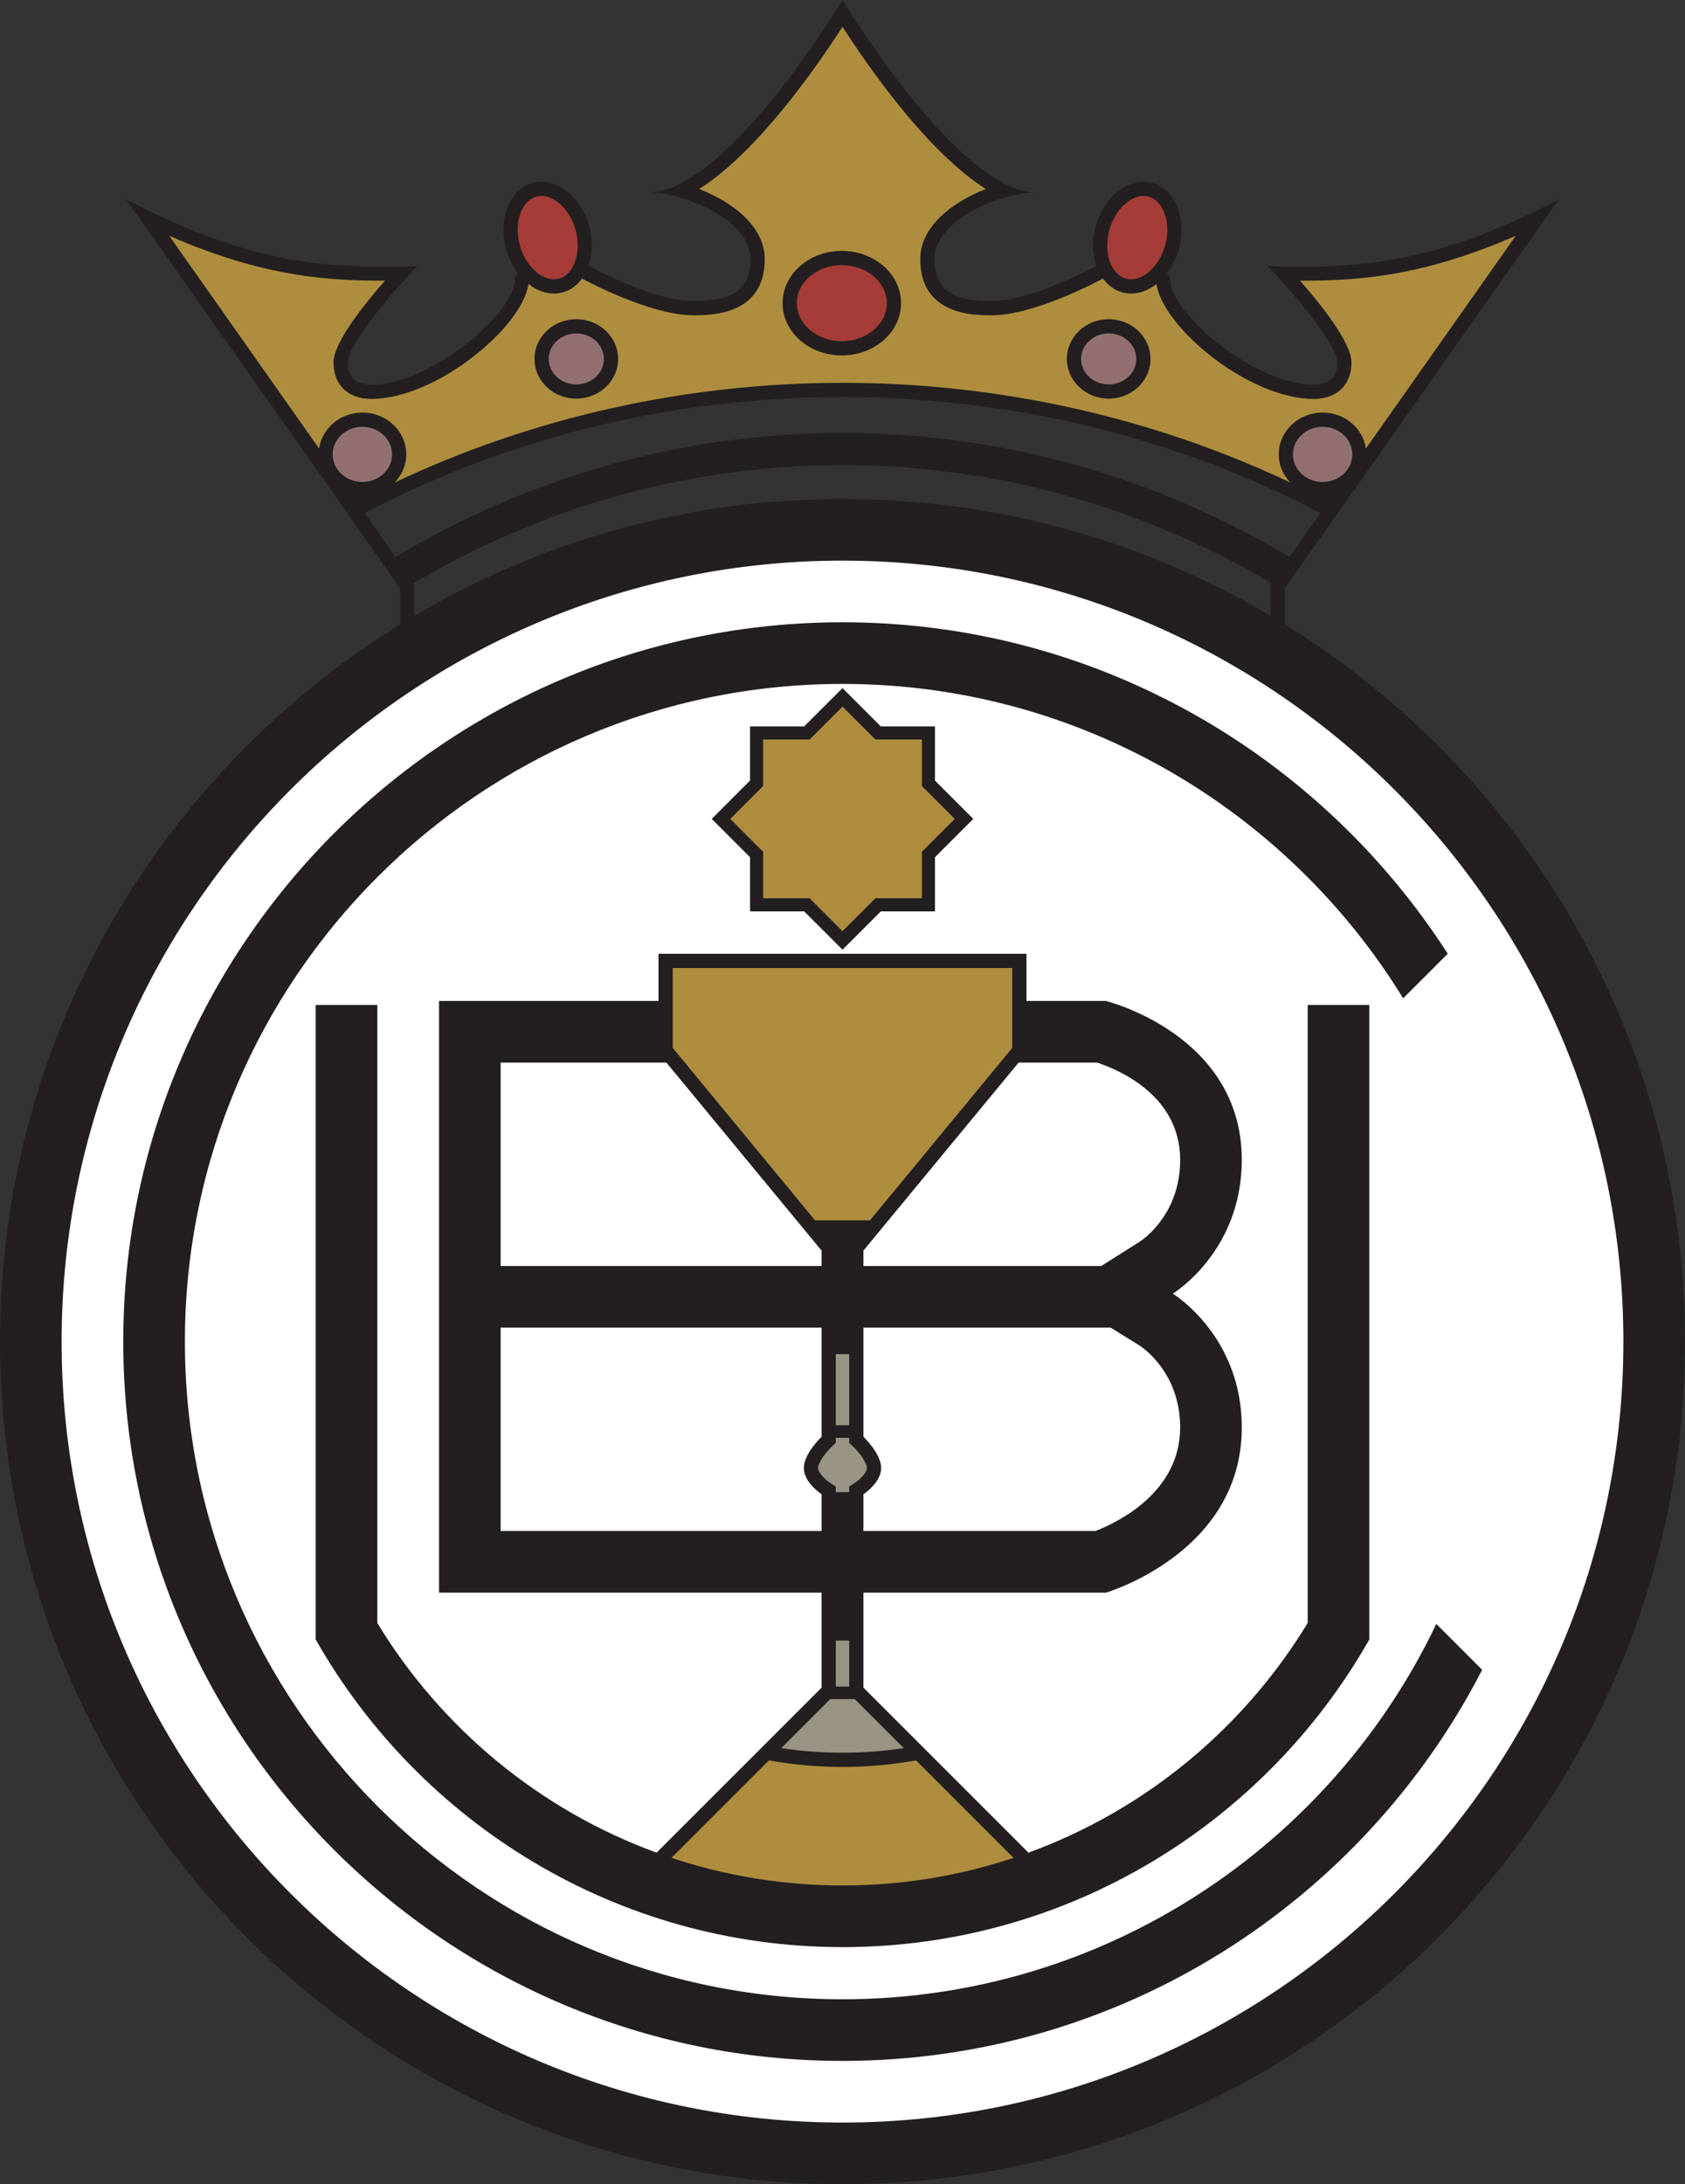 <?xml version="1.0" encoding="UTF-8"?>
<svg xmlns="http://www.w3.org/2000/svg" xmlns:xlink="http://www.w3.org/1999/xlink" width="483.6pt" height="626.8pt" viewBox="0 0 483.6 626.8" version="1.1">
<rect x="0" y="0" width="483.6" height="626.8" fill="#333333" stroke="none"/>
<g id="surface1">
<path style=" stroke:none;fill-rule:nonzero;fill:rgb(13.699%,12.199%,12.5%);fill-opacity:1;" d="M 368.77 179.195 L 368.77 168.801 L 382.613 149.152 L 447.398 57.199 C 406.801 78.602 383.797 76.398 363.797 76.398 C 370.199 82.801 383.797 98.801 383.797 104 C 383.797 109.199 380.199 110.398 376.996 110.398 C 360.195 110.398 335.797 90 335.797 80 C 335.797 79.699 335.715 79.426 335.562 79.172 C 335.41 78.918 335.184 78.688 334.898 78.473 C 336.395 76.523 337.594 74.164 338.328 71.508 C 340.734 62.84 337.336 54.336 330.746 52.508 C 324.16 50.684 316.871 56.227 314.465 64.895 C 313.34 68.965 313.504 72.988 314.664 76.312 L 314.66 76.312 C 314.66 76.312 296.199 86.398 284.598 86.398 C 273.398 86.398 268.199 83.199 268.199 74.398 C 268.199 62.801 287.797 55.199 297.398 55.199 C 274.996 55.199 241.801 0 241.801 0 C 241.801 0 208.602 55.199 186.199 55.199 C 195.801 55.199 215.398 62.801 215.398 74.398 C 215.398 83.199 210.199 86.398 199 86.398 C 187.398 86.398 168.938 76.312 168.938 76.312 L 168.934 76.312 C 170.098 72.988 170.262 68.965 169.133 64.895 C 166.73 56.227 159.441 50.684 152.855 52.508 C 146.266 54.336 142.863 62.84 145.27 71.508 C 146.004 74.164 147.203 76.523 148.699 78.473 C 148.648 78.508 148.633 78.555 148.586 78.594 C 148.367 78.773 148.16 78.961 148.035 79.172 C 147.883 79.426 147.801 79.703 147.801 80 C 147.801 90 123.402 110.398 106.602 110.398 C 103.402 110.398 99.801 109.199 99.801 104 C 99.801 98.801 113.398 82.801 119.801 76.398 C 99.801 76.398 76.801 78.602 36.199 57.199 L 100.988 149.152 L 114.828 168.801 L 114.828 179.195 C 45.922 221.801 0 298.031 0 385 C 0 518.543 108.258 626.801 241.801 626.801 C 375.344 626.801 483.602 518.543 483.602 385 C 483.602 298.031 437.68 221.801 368.77 179.195 Z M 113.496 159.824 C 111.129 156.461 108.102 152.164 104.637 147.242 C 144.902 126.109 191.777 113.945 241.801 113.945 C 291.82 113.945 338.695 126.109 378.965 147.242 C 375.496 152.164 372.473 156.461 370.102 159.824 C 332.234 137.219 288.445 124.246 241.801 124.246 C 195.152 124.246 151.367 137.219 113.496 159.824 Z M 118.773 167.312 C 155.145 145.809 197.109 133.484 241.801 133.484 C 286.488 133.484 328.453 145.809 364.824 167.312 C 364.742 167.426 364.688 167.504 364.688 167.504 C 364.688 167.504 364.688 172.488 364.688 176.73 C 328.672 155.438 286.668 143.199 241.801 143.199 C 196.93 143.199 154.926 155.438 118.91 176.73 C 118.91 172.488 118.91 167.504 118.91 167.504 C 118.91 167.504 118.855 167.426 118.773 167.312 Z M 241.801 609.109 C 118.227 609.109 17.688 508.574 17.688 385 C 17.688 296.918 68.773 220.555 142.867 183.945 C 145.742 182.523 148.652 181.164 151.602 179.863 C 179.215 167.676 209.727 160.887 241.801 160.887 C 273.875 160.887 304.391 167.676 332.004 179.863 C 334.945 181.164 337.855 182.523 340.73 183.945 C 414.824 220.555 465.91 296.918 465.91 385 C 465.91 508.574 365.375 609.109 241.801 609.109 "/>
<path style=" stroke:none;fill-rule:nonzero;fill:rgb(100%,100%,100%);fill-opacity:1;" d="M 17.688 385 C 17.688 508.574 118.227 609.109 241.801 609.109 C 365.375 609.109 465.91 508.574 465.91 385 C 465.91 261.426 365.375 160.887 241.801 160.887 C 118.227 160.887 17.688 261.426 17.688 385 "/>
<path style=" stroke:none;fill-rule:nonzero;fill:rgb(13.699%,12.199%,12.5%);fill-opacity:1;" d="M 412.227 466.023 C 381.852 529.656 316.883 573.734 241.801 573.734 C 137.73 573.734 53.066 489.07 53.066 385 C 53.066 280.93 137.73 196.266 241.801 196.266 C 309.789 196.266 369.48 232.41 402.711 286.488 L 415.504 273.695 C 378.758 216.543 314.648 178.574 241.801 178.574 C 127.977 178.574 35.375 271.18 35.375 385 C 35.375 498.82 127.977 591.422 241.801 591.422 C 321.699 591.422 391.094 545.762 425.387 479.188 L 412.227 466.023 "/>
<path style=" stroke:none;fill-rule:nonzero;fill:rgb(68.199%,55.699%,24.3%);fill-opacity:1;" d="M 373.121 80.535 C 379.359 87.672 387.883 98.426 387.883 104 C 387.883 110.465 383.711 114.48 376.996 114.48 C 358.617 114.48 333.777 94.152 331.91 81.488 C 331.34 81.938 330.758 82.355 330.148 82.699 C 327.488 84.207 324.688 84.617 322.051 83.887 C 319.812 83.266 317.969 81.84 316.566 79.926 C 314.469 81.059 296.68 90.48 284.598 90.48 C 279.531 90.48 264.117 90.48 264.117 74.398 C 264.117 64.973 273.305 57.992 282.945 54.242 C 266.172 43.645 249.16 19.129 241.801 7.688 C 234.438 19.129 217.43 43.645 200.652 54.242 C 210.293 57.992 219.48 64.973 219.48 74.398 C 219.48 90.48 204.066 90.48 199 90.48 C 186.629 90.48 168.184 80.551 167.039 79.93 C 165.602 81.898 163.742 83.277 161.547 83.891 C 158.914 84.617 156.113 84.211 153.453 82.703 C 152.844 82.355 152.258 81.938 151.688 81.488 C 149.82 94.152 124.977 114.48 106.602 114.48 C 99.887 114.48 95.719 110.465 95.719 104 C 95.719 98.422 104.238 87.672 110.477 80.535 C 94.906 80.594 75.914 79.641 48.559 67.652 C 57.551 80.418 78.586 110.273 91.578 128.715 C 92.445 122.891 97.648 118.398 104 118.398 C 110.961 118.398 116.602 123.773 116.602 130.398 C 116.602 133.527 115.312 136.348 113.258 138.484 C 152.738 119.781 196.816 109.863 241.801 109.863 C 286.781 109.863 330.855 119.781 370.344 138.484 C 368.285 136.348 366.996 133.527 366.996 130.398 C 366.996 123.773 372.641 118.398 379.598 118.398 C 385.953 118.398 391.152 122.891 392.02 128.715 C 405.012 110.273 426.047 80.418 435.039 67.652 C 407.688 79.641 388.691 80.594 373.121 80.535 Z M 165.398 114.398 C 158.773 114.398 153.398 109.297 153.398 103 C 153.398 96.703 158.773 91.602 165.398 91.602 C 172.027 91.602 177.398 96.703 177.398 103 C 177.398 109.297 172.027 114.398 165.398 114.398 Z M 241.602 102 C 232.211 102 224.602 95.285 224.602 87 C 224.602 78.715 232.211 72 241.602 72 C 250.992 72 258.602 78.715 258.602 87 C 258.602 95.285 250.992 102 241.602 102 Z M 318.195 114.398 C 311.574 114.398 306.195 109.297 306.195 103 C 306.195 96.703 311.574 91.602 318.195 91.602 C 324.824 91.602 330.195 96.703 330.195 103 C 330.195 109.297 324.824 114.398 318.195 114.398 "/>
<path style=" stroke:none;fill-rule:nonzero;fill:rgb(64.699%,23.499%,21.999%);fill-opacity:1;" d="M 153.945 56.441 C 150.633 57.359 148.586 61.305 148.586 65.953 C 148.586 67.395 148.781 68.906 149.203 70.418 C 150.969 76.785 156.121 81.156 160.457 79.953 C 164.793 78.754 166.965 72.355 165.199 65.984 C 163.434 59.609 158.277 55.242 153.945 56.441 "/>
<path style=" stroke:none;fill-rule:nonzero;fill:rgb(57.3%,43.9%,44.299%);fill-opacity:1;" d="M 157.48 103 C 157.48 107.035 161.035 110.316 165.398 110.316 C 169.766 110.316 173.32 107.035 173.32 103 C 173.32 98.965 169.766 95.68 165.398 95.68 C 161.035 95.68 157.48 98.965 157.48 103 "/>
<path style=" stroke:none;fill-rule:nonzero;fill:rgb(57.3%,43.9%,44.299%);fill-opacity:1;" d="M 95.48 130.398 C 95.48 134.766 99.305 138.316 104 138.316 C 108.695 138.316 112.52 134.766 112.52 130.398 C 112.52 126.031 108.695 122.48 104 122.48 C 99.305 122.48 95.48 126.031 95.48 130.398 "/>
<path style=" stroke:none;fill-rule:nonzero;fill:rgb(64.699%,23.499%,21.999%);fill-opacity:1;" d="M 228.684 87 C 228.684 93.02 234.477 97.918 241.602 97.918 C 248.723 97.918 254.516 93.02 254.516 87 C 254.516 80.98 248.723 76.082 241.602 76.082 C 234.477 76.082 228.684 80.98 228.684 87 "/>
<path style=" stroke:none;fill-rule:nonzero;fill:rgb(64.699%,23.499%,21.999%);fill-opacity:1;" d="M 329.652 56.441 C 332.969 57.359 335.016 61.305 335.016 65.953 C 335.016 67.395 334.812 68.906 334.395 70.418 C 332.633 76.785 327.477 81.156 323.141 79.953 C 318.805 78.754 316.633 72.355 318.398 65.984 C 320.164 59.609 325.32 55.242 329.652 56.441 "/>
<path style=" stroke:none;fill-rule:nonzero;fill:rgb(57.3%,43.9%,44.299%);fill-opacity:1;" d="M 326.117 103 C 326.117 107.035 322.566 110.316 318.195 110.316 C 313.832 110.316 310.277 107.035 310.277 103 C 310.277 98.965 313.832 95.68 318.195 95.68 C 322.566 95.68 326.117 98.965 326.117 103 "/>
<path style=" stroke:none;fill-rule:nonzero;fill:rgb(57.3%,43.9%,44.299%);fill-opacity:1;" d="M 388.113 130.398 C 388.113 134.766 384.297 138.316 379.598 138.316 C 374.902 138.316 371.082 134.766 371.082 130.398 C 371.082 126.031 374.902 122.48 379.598 122.48 C 384.297 122.48 388.113 126.031 388.113 130.398 "/>
<path style=" stroke:none;fill-rule:nonzero;fill:rgb(13.699%,12.199%,12.5%);fill-opacity:1;" d="M 375.312 288.398 L 375.312 465.738 C 357 495.906 328.758 519.395 295.16 531.66 L 247.801 484.301 L 247.801 428.801 C 247.801 428.801 252.898 425.5 252.898 421.301 C 252.898 417.102 247.801 412.301 247.801 412.301 L 247.801 358.898 L 294.602 302.199 L 294.602 273.699 L 189 273.699 L 189 302.199 L 235.801 358.898 L 235.801 412.301 C 235.801 412.301 230.699 417.102 230.699 421.301 C 230.699 425.5 235.801 428.801 235.801 428.801 L 235.801 484.301 L 188.438 531.66 C 154.844 519.395 126.598 495.906 108.289 465.742 L 108.289 288.398 L 90.598 288.398 L 90.598 470.48 C 120.488 523.137 177.047 558.77 241.801 558.77 C 306.555 558.77 363.113 523.137 393 470.48 L 393 288.398 L 375.312 288.398 "/>
<path style=" stroke:none;fill-rule:nonzero;fill:rgb(13.699%,12.199%,12.5%);fill-opacity:1;" d="M 336.602 371.246 C 336.602 371.246 356.398 359.246 356.398 332.848 C 356.398 296.848 317.398 287.246 317.398 287.246 L 126 287.246 L 126 457.047 L 317.398 457.047 C 317.398 457.047 356.398 445.645 356.398 409.645 C 356.398 383.246 336.602 371.246 336.602 371.246 Z M 314.867 304.938 C 321 306.945 338.711 314.348 338.711 332.848 C 338.711 348.18 328.449 355.441 327.195 356.27 L 327.43 356.121 L 327.172 356.285 C 327.18 356.281 327.188 356.273 327.195 356.27 L 316.062 363.305 L 143.688 363.305 C 143.688 339.078 143.688 316.125 143.688 304.938 C 172.402 304.938 310.395 304.938 314.867 304.938 Z M 314.395 439.359 C 309.113 439.359 172.324 439.359 143.688 439.359 C 143.688 428.176 143.688 405.219 143.688 380.992 L 318.785 380.992 C 323.238 383.766 326.973 386.09 327.172 386.215 C 328.355 386.992 338.711 394.254 338.711 409.645 C 338.711 428.324 320.613 436.945 314.395 439.359 "/>
<path style=" stroke:none;fill-rule:nonzero;fill:rgb(13.699%,12.199%,12.5%);fill-opacity:1;" d="M 268.34 245.992 L 279.336 235 L 268.34 224.004 L 268.34 208.457 L 252.793 208.457 L 241.801 197.465 L 230.805 208.457 L 215.258 208.457 L 215.258 224.004 L 204.266 235 L 215.258 245.992 L 215.258 261.543 L 230.805 261.543 L 241.801 272.535 L 252.793 261.543 L 268.34 261.543 L 268.34 245.992 "/>
<path style=" stroke:none;fill-rule:nonzero;fill:rgb(68.199%,55.699%,24.3%);fill-opacity:1;" d="M 233.465 211.117 L 232.363 212.219 C 232.363 212.219 223.344 212.219 219.02 212.219 C 219.02 216.543 219.02 225.562 219.02 225.562 C 219.02 225.562 212.641 231.941 209.582 235 C 212.641 238.059 219.02 244.438 219.02 244.438 C 219.02 244.438 219.02 253.457 219.02 257.781 C 223.344 257.781 232.363 257.781 232.363 257.781 C 232.363 257.781 238.742 264.156 241.801 267.219 C 244.855 264.156 251.234 257.781 251.234 257.781 C 251.234 257.781 260.258 257.781 264.578 257.781 C 264.578 253.457 264.578 244.438 264.578 244.438 C 264.578 244.438 270.961 238.059 274.016 235 C 270.961 231.941 264.578 225.562 264.578 225.562 C 264.578 225.562 264.578 216.543 264.578 212.219 C 260.258 212.219 251.234 212.219 251.234 212.219 C 251.234 212.219 244.855 205.84 241.801 202.781 C 238.742 205.84 233.465 211.117 233.465 211.117 "/>
<path style=" stroke:none;fill-rule:nonzero;fill:rgb(59.999%,57.999%,51.399%);fill-opacity:1;" d="M 243.719 409 L 243.719 388.602 L 239.883 388.602 L 239.883 409 L 243.719 409 "/>
<path style=" stroke:none;fill-rule:nonzero;fill:rgb(59.999%,57.999%,51.399%);fill-opacity:1;" d="M 243.727 414.059 L 243.719 412.602 L 239.883 412.602 L 239.883 414.051 L 238.605 415.266 C 236.797 416.984 234.781 419.883 234.781 421.301 C 234.781 422.543 236.703 424.504 238.035 425.387 L 239.863 426.594 L 239.879 428.199 L 243.719 428.199 L 243.719 426.605 L 245.562 425.387 C 246.895 424.504 248.816 422.543 248.816 421.301 C 248.816 419.883 246.805 416.984 244.996 415.266 L 243.727 414.059 "/>
<path style=" stroke:none;fill-rule:nonzero;fill:rgb(59.999%,57.999%,51.399%);fill-opacity:1;" d="M 243.719 484 L 243.719 470.801 L 239.883 470.801 L 239.883 484 L 243.719 484 "/>
<path style=" stroke:none;fill-rule:nonzero;fill:rgb(68.199%,55.699%,24.3%);fill-opacity:1;" d="M 193.082 277.781 C 193.082 283.414 193.082 298.492 193.082 300.73 C 194.469 302.41 221.617 335.305 233.91 350.199 L 249.688 350.199 C 261.98 335.305 289.133 302.41 290.516 300.73 C 290.516 298.492 290.516 283.414 290.516 277.781 C 283.277 277.781 200.324 277.781 193.082 277.781 "/>
<path style=" stroke:none;fill-rule:nonzero;fill:rgb(59.999%,57.999%,51.399%);fill-opacity:1;" d="M 241.801 502.98 C 247.777 502.98 253.648 502.527 259.391 501.664 C 252.695 494.969 247.293 489.562 245.328 487.602 L 238.27 487.602 C 236.312 489.559 230.906 494.965 224.207 501.664 C 229.949 502.527 235.82 502.98 241.801 502.98 "/>
<path style=" stroke:none;fill-rule:nonzero;fill:rgb(68.199%,55.699%,24.3%);fill-opacity:1;" d="M 241.801 507.062 C 234.594 507.062 227.539 506.402 220.676 505.195 C 211.43 514.441 200.566 525.301 192.715 533.152 C 208.156 538.285 224.656 541.078 241.801 541.078 C 258.941 541.078 275.438 538.285 290.879 533.156 C 283.051 525.328 272.184 514.453 262.926 505.195 C 256.059 506.402 249.008 507.062 241.801 507.062 "/>
</g>
</svg>
